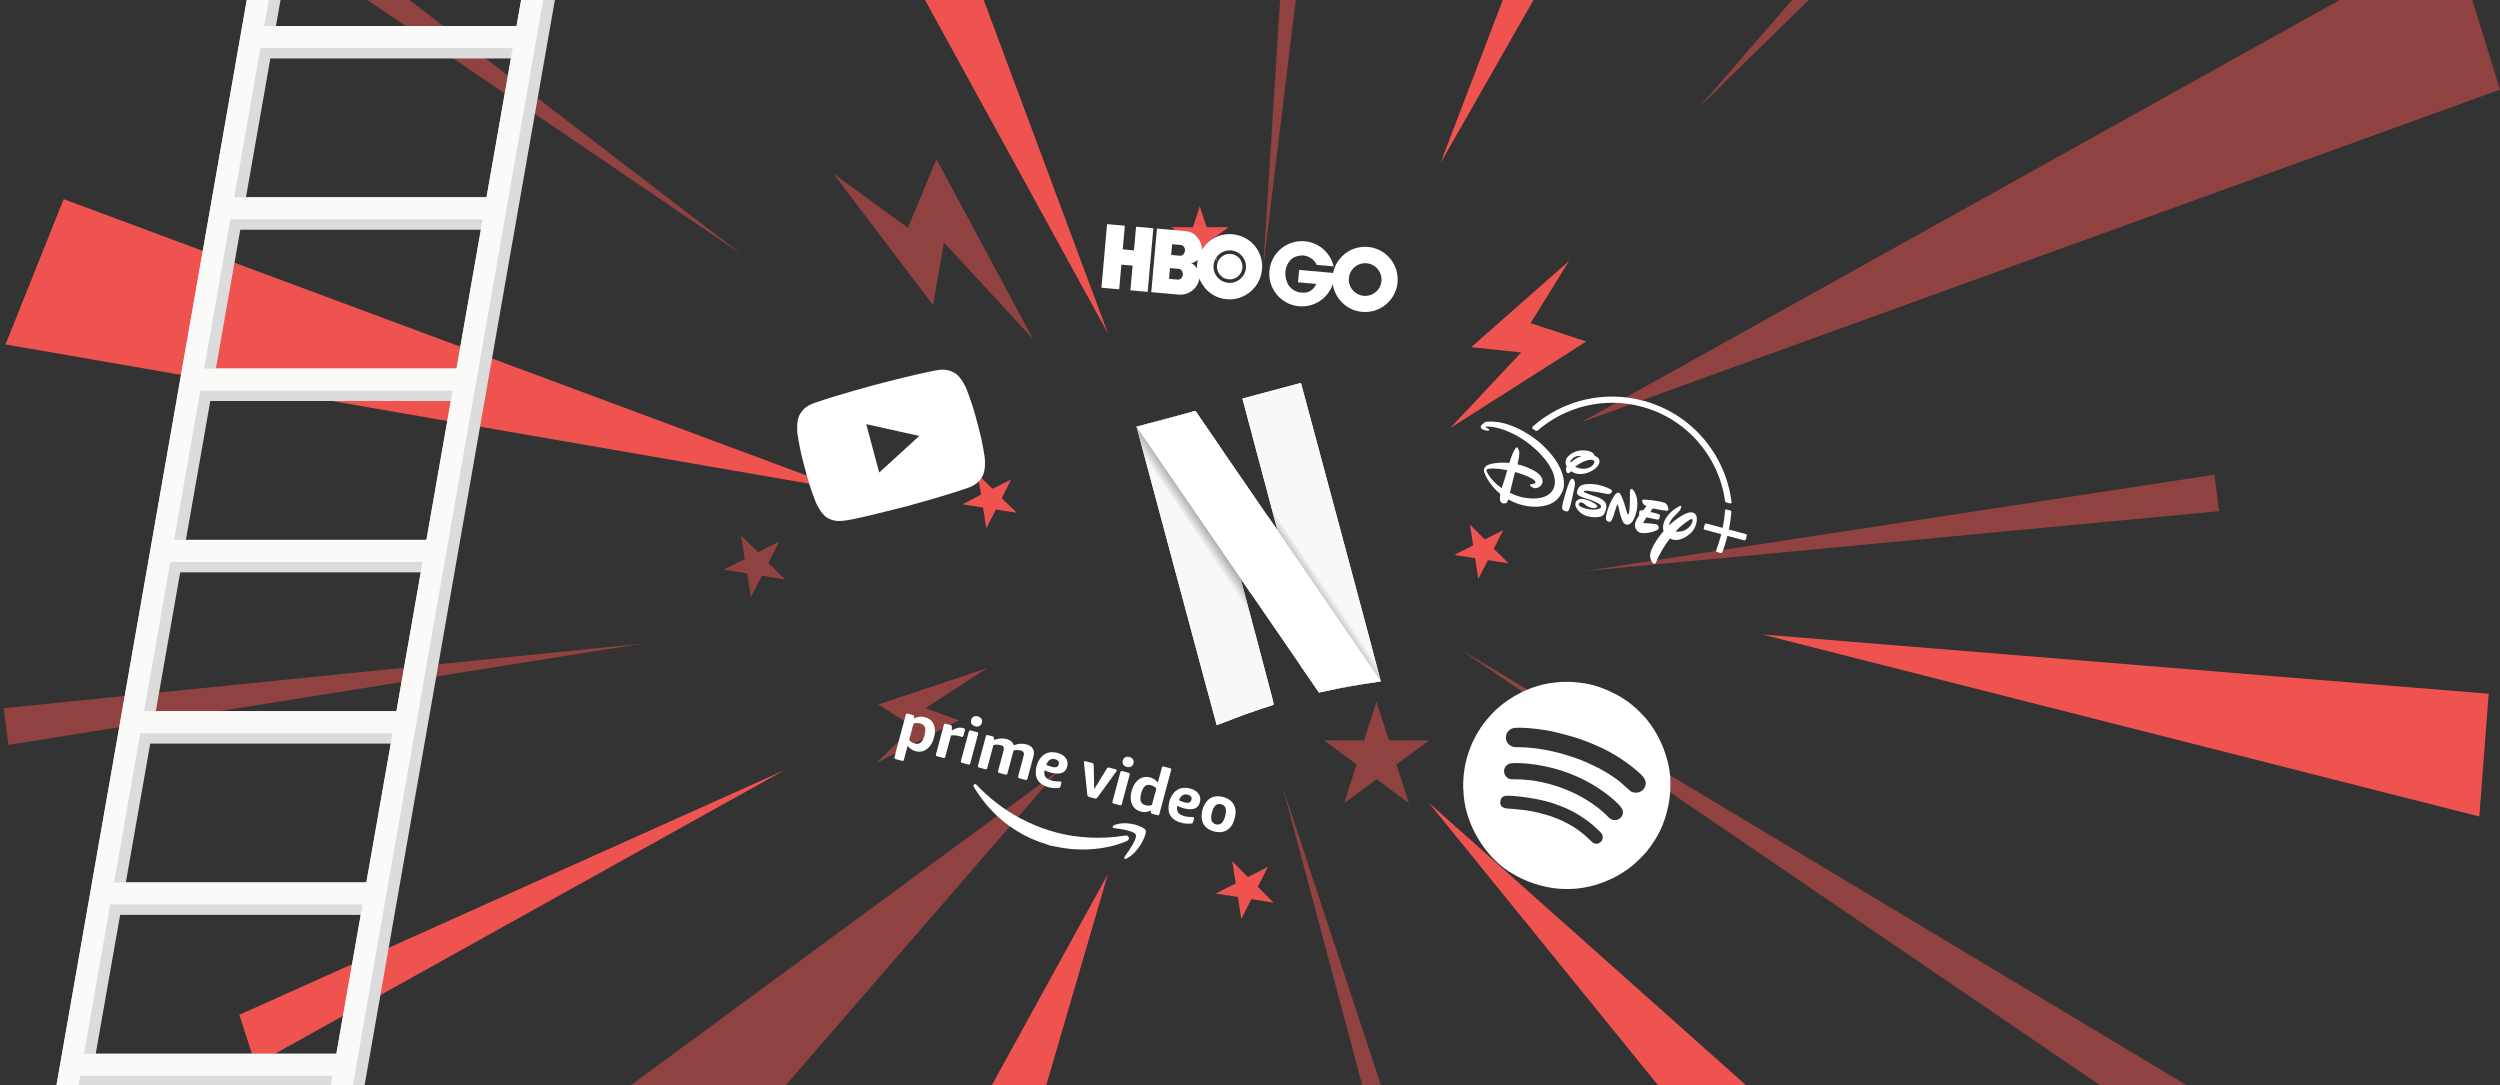 <svg width="691" height="300" viewBox="0 0 691 300" fill="none" xmlns="http://www.w3.org/2000/svg">
<rect x="0" y="0" width="691" height="300" fill="#333333" stroke="none"/>
<g clip-path="url(#clip0_80_436)">
<path d="M382.246 -198.305L349.179 73.621L366.349 -199L382.246 -198.305Z" fill="#EF5350" fill-opacity="0.5"/>
<path d="M510.233 -151.422L398.143 45.085L480.751 -171.101L510.233 -151.422Z" fill="#EF5350"/>
<path d="M600.935 -98.865L469.71 29.573L590.934 -110.384L600.935 -98.865Z" fill="#EF5350" fill-opacity="0.5"/>
<path d="M691 24.769L436.99 116.742L677.993 -17.427L691 24.769Z" fill="#EF5350" fill-opacity="0.5"/>
<path d="M613.363 141.284L437.973 157.838L612.034 131.212L613.363 141.284Z" fill="#EF5350" fill-opacity="0.5"/>
<path d="M685.277 225.675L487.11 175.376L687.878 191.756L685.277 225.675Z" fill="#EF5350"/>
<path d="M664.871 357.47L403.635 179.485L674.698 342.132L664.871 357.47Z" fill="#EF5350" fill-opacity="0.5"/>
<path d="M572.551 440.761L394.906 221.854L602.727 406.959L572.551 440.761Z" fill="#EF5350"/>
<path d="M407.739 416.972L354.613 217.803L419.07 413.383L407.739 416.972Z" fill="#EF5350" fill-opacity="0.5"/>
<path d="M201.537 432.021L306.228 241.592L243.911 455L201.537 432.021Z" fill="#EF5350"/>
<path d="M70.543 376.282L292.18 213.346L111.529 421.95L70.543 376.282Z" fill="#EF5350" fill-opacity="0.5"/>
<path d="M66.15 280.488L216.798 212.883L70.601 294.264L66.15 280.488Z" fill="#EF5350"/>
<path d="M1 195.75L177.258 177.923L2.33 205.879L1 195.75Z" fill="#EF5350" fill-opacity="0.5"/>
<path d="M17.591 55.041L233.736 135.438L1.52 95.21L17.591 55.041Z" fill="#EF5350"/>
<path d="M24.008 -68.246L205.006 70.321L17.071 -57.422L24.008 -68.246Z" fill="#EF5350" fill-opacity="0.5"/>
<path d="M220.094 -139.093L306.228 92.143L184.888 -129.022L220.094 -139.093Z" fill="#EF5350"/>
<path d="M400.86 118.305L438.436 94.4L423.058 89.306L433.695 72.116L406.641 95.963L420.457 97.41L400.86 118.305Z" fill="#EF5350"/>
<path d="M285.533 93.705L258.825 43.985L250.963 62.97L230.326 47.979L257.9 84.329L260.906 67.022L285.533 93.705Z" fill="#EF5350" fill-opacity="0.5"/>
<path d="M272.93 184.637L242.754 194.708L252.524 200.901L242.176 210.915L265.068 199.107L255.761 195.75L272.93 184.637Z" fill="#EF5350" fill-opacity="0.5"/>
<path d="M331.606 57.009L333.513 62.797H339.583L334.67 66.385L336.519 72.116L331.606 68.585L326.692 72.116L328.6 66.385L323.686 62.797H329.756L331.606 57.009Z" fill="#EF5350"/>
<path d="M380.465 194L383.91 204.64H395L385.976 211.29L389.42 222L380.465 215.35L371.511 222L374.955 211.29L366 204.64H377.021L380.465 194Z" fill="#EF5350" fill-opacity="0.5"/>
<path d="M270.196 131L274.303 135.107L279.482 132.518L276.893 137.696L281 141.714L275.286 140.821L272.607 146L271.714 140.286L266 139.393L271.178 136.714L270.196 131Z" fill="#EF5350"/>
<path d="M204.816 148L209.539 152.628L215.394 149.7L212.372 155.556L217 160.183L210.578 159.144L207.555 165L206.516 158.483L200 157.444L205.855 154.517L204.816 148Z" fill="#EF5350" fill-opacity="0.5"/>
<path d="M406.286 145L410.393 149.107L415.482 146.518L412.893 151.696L417 155.714L411.286 154.821L408.607 160L407.714 154.286L402 153.393L407.178 150.714L406.286 145Z" fill="#EF5350"/>
<path d="M340.571 238L344.914 242.419L350.476 239.6L347.657 245.086L352 249.505L345.905 248.514L343.086 254L342.171 247.905L336 246.99L341.562 244.171L340.571 238Z" fill="#EF5350"/>
</g>
<path d="M142.785 7.184H76.27L83.014 -31.191H149.529L142.785 7.184ZM134.466 54.528H67.986L74.73 16.153H141.244L134.466 54.528ZM126.182 101.872H59.668L66.412 63.497H132.926L126.182 101.872ZM117.863 149.216H51.383L58.127 110.841H124.607L117.863 149.216ZM109.579 196.559H43.065L49.809 158.185H116.323L109.579 196.559ZM101.26 243.903H34.781L41.524 205.528H108.038L101.26 243.903ZM92.976 291.247H26.462L33.206 252.872H99.72L92.976 291.247ZM84.657 338.591H18.178L24.921 300.216H91.401L84.657 338.591ZM78.564 391.857H84.657L167.672 -81.582L164.933 -84.457H158.84L151.069 -40.16H84.589L91.846 -81.582L89.108 -84.457H83.014L0 388.982L2.739 391.857H8.832L16.603 347.56H83.117L75.86 388.982L78.564 391.857Z" fill="#DCDCDC"/>
<path d="M75.825 388.981H81.918L164.933 -84.457H158.839L75.825 388.981Z" fill="#FAFAF9"/>
<path d="M0 388.982H6.093L89.108 -84.457H83.014L0 388.982Z" fill="#FAFAF9"/>
<path d="M19.101 297.341H94.961L96.022 291.247H20.197L19.101 297.341Z" fill="#FAFAF9"/>
<path d="M27.42 249.997H103.245L104.307 243.903H28.481L27.42 249.997Z" fill="#FAFAF9"/>
<path d="M35.704 202.653H111.564L112.625 196.559H36.8L35.704 202.653Z" fill="#FAFAF9"/>
<path d="M44.023 155.309H119.848L120.909 149.216H45.084L44.023 155.309Z" fill="#FAFAF9"/>
<path d="M52.307 107.965H128.167L129.228 101.872H53.403L52.307 107.965Z" fill="#FAFAF9"/>
<path d="M60.626 60.621H136.452L137.513 54.528H61.687L60.626 60.621Z" fill="#FAFAF9"/>
<path d="M68.91 13.277H144.77L145.831 7.184H70.006L68.91 13.277Z" fill="#FAFAF9"/>
<path d="M460.73 141.17C459.611 141.129 456.8 140.525 456.8 140.525L456.154 141.529C456.154 141.529 457.569 141.782 458.552 142.155C458.552 142.155 458.891 142.207 458.818 142.627C458.73 143.011 458.576 143.409 458.576 143.409C458.576 143.409 458.488 143.652 458.121 143.617C457.722 143.581 455.091 142.978 455.091 142.978L454.284 144.291C454.284 144.291 454.042 144.579 454.419 144.578C454.772 144.579 457.639 144.798 457.979 144.967C458.334 145.165 458.623 145.783 458.373 146.218C458.074 146.75 454.884 147.763 453.255 147.193C453.255 147.193 452.369 147.018 451.945 145.642C451.557 144.337 453.079 142.462 453.079 142.462C453.079 142.462 452.914 141.351 453.317 141.106C453.317 141.106 453.553 140.988 454.106 141.09L455.143 139.885C455.143 139.885 454.368 139.732 454.063 139.054C453.782 138.406 453.817 138.157 454.179 138.096C454.568 138.02 457.892 138.291 460.054 138.949C460.054 138.949 460.835 139.08 461.133 140.572C461.126 140.57 461.305 141.191 460.73 141.17ZM451.1 144.286C450.646 144.87 449.718 145.374 448.921 144.69C448.131 144.008 447.479 140.671 447.479 140.671C447.479 140.671 447.224 139.426 447.116 139.421C447.116 139.421 447.056 139.177 446.661 140.358C446.266 141.539 445.728 143.897 445.154 144.136C444.602 144.38 444.093 144.087 443.923 143.578C443.78 143.085 443.941 142.046 444.555 140.311C445.198 138.585 446.114 136.806 446.8 136.355C447.484 135.91 447.795 136.449 447.914 136.645C447.914 136.645 448.446 137.471 449.108 139.656L449.221 140.055C449.221 140.055 449.8 142.109 449.912 142.131C449.912 142.131 449.979 142.235 450.067 142.196C450.185 142.197 450.294 141.614 450.294 141.614C450.294 141.614 450.59 139.63 450.506 136.108C450.506 136.108 450.47 135.659 450.674 135.306C450.873 134.943 451.212 135.23 451.212 135.23C451.212 135.23 452.505 136.377 452.572 139C452.624 141.642 451.555 143.701 451.1 144.286ZM445.439 136.076C445.248 136.292 445.078 136.631 444.423 136.557C444.423 136.557 438.289 135.353 437.89 135.701C437.89 135.701 437.611 135.893 437.921 136.055C438.232 136.209 439.545 136.756 440.194 136.97C440.895 137.165 443.26 137.823 443.825 139.112C443.825 139.112 444.195 139.752 443.867 140.888C443.531 142.053 443.216 142.408 442.649 142.711C442.067 142.979 437.492 143.715 435.61 140.198C435.61 140.198 434.758 138.518 436.665 137.931C436.665 137.931 438.034 137.536 440.804 139.173C440.804 139.173 441.623 139.745 441.491 140.063C441.346 140.401 440.55 140.588 439.546 140.295C438.573 140.003 437.981 139.342 438.101 139.453C438.219 139.539 437.2 138.599 436.72 138.926C436.25 139.216 436.273 139.481 436.567 139.819C437.343 140.583 440.927 141.348 442.295 140.459C442.295 140.459 442.84 140.095 442.307 139.536C441.768 139 440.004 138.292 439.304 138.065C438.633 137.846 436.089 137.211 435.903 136.44C435.903 136.44 435.659 135.888 436.407 134.707C437.192 133.474 440.281 133.745 441.586 133.969C441.586 133.969 445.126 134.784 445.578 135.674C445.571 135.672 445.613 135.864 445.439 136.076ZM433.367 141.307C432.858 141.508 431.995 141.128 431.833 140.708C431.661 140.324 431.909 139.049 432.486 137.101C433.069 135.131 433.772 132.683 434.3 132.409C434.86 132.135 435.046 132.554 435.149 132.872C435.269 133.186 435.417 133.54 435.302 134.176C435.179 134.81 434.45 138.114 434.45 138.114C434.45 138.114 433.852 141.107 433.367 141.307ZM437.103 131.026C435.756 131.104 434.944 130.738 434.309 130.238C433.847 130.703 433.619 130.822 433.368 130.794C433.006 130.737 432.843 130.089 432.833 129.89C432.812 129.735 432.706 129.456 433.06 128.954C432.526 128.137 432.703 127.274 432.973 126.734C433.325 126.122 435.181 123.937 438.869 124.611C438.869 124.611 440.668 124.952 440.715 125.977L440.766 125.99C440.766 125.99 442.477 126.457 442.033 127.969C441.601 129.493 439.21 130.892 437.103 131.026ZM434.644 126.735C434.121 127.222 434.012 127.57 434.116 127.856C434.704 127.331 435.733 126.532 437.057 126.071C436.174 125.913 435.349 126.092 434.644 126.735ZM439.891 127.09C438.712 126.954 436.547 128.006 435.379 129.027C436.597 129.604 438.883 130.122 440.433 128.349C440.425 128.347 441.248 127.21 439.891 127.09ZM467.534 147.135C466.535 148.139 463.962 150.101 461.57 148.84C460.181 150.657 458.927 152.526 457.696 155.507C457.696 155.507 457.448 156.083 457.007 155.738C456.564 155.431 455.963 154.391 456.106 153.213C456.331 151.673 457.674 149.326 459.802 146.798C459.58 146.048 459.556 145.053 460.141 143.805C460.141 143.805 461.137 141.467 464.163 139.924C464.163 139.924 464.524 139.747 464.671 139.872C464.84 140.004 464.54 140.771 464.284 141.11C464.029 141.45 462.432 143.046 462.432 143.046C462.432 143.046 461.41 144.137 461.331 145.191C463.14 143.565 467.118 140.371 468.591 142.107C469.083 142.702 469.108 143.721 468.835 144.738C468.587 145.637 468.119 146.531 467.534 147.135ZM467.842 143.876C467.842 143.876 467.95 143.065 466.957 143.725C466.104 144.273 464.552 145.324 463.096 146.919C464.129 147.078 465.242 146.788 465.609 146.588C466.199 146.291 467.61 145.446 467.842 143.876ZM432.037 135.349C431.424 137.083 429.945 139.88 424.726 140.059C421.285 140.164 418.4 138.897 416.873 138.041C416.661 138.682 416.514 138.941 416.382 139.023C416.205 139.125 415.005 139.447 414.662 138.445C414.513 137.973 414.578 137.206 414.679 136.535C411.445 133.848 410.402 130.948 410.365 130.821C410.306 130.719 409.7 129.615 410.83 128.764C411.882 128.003 414.726 127.721 417.16 127.95C417.774 125.98 418.41 124.542 418.873 123.929C419.423 123.221 419.656 124.052 419.877 124.692C420.076 125.177 419.794 126.961 419.438 128.348C420.98 128.683 421.851 129.034 423.467 129.797C425.57 130.792 426.746 132.315 426.271 133.561C425.839 134.794 424.543 135.004 424.094 134.923C423.623 134.836 422.994 134.314 422.994 134.314C422.566 133.949 423.075 133.865 423.737 133.768C424.465 133.626 424.405 133.265 424.405 133.265C424.352 132.497 421.614 131.238 418.759 130.473C418.323 132.043 417.703 134.678 417.332 136.21C419.228 137.126 420.741 137.453 420.741 137.453C420.741 137.453 428.086 139.202 429.554 134.605C431.03 130.003 424.733 123.522 419.572 120.617C414.426 117.685 411.023 117.856 410.715 117.922C410.383 117.99 410.642 118.107 410.642 118.107C410.642 118.107 410.93 118.231 411.403 118.546C411.905 118.869 411.404 119.04 411.404 119.04C410.379 119.088 409.368 118.613 409.279 118.126C409.19 117.639 409.638 117.343 410.182 116.893C410.735 116.413 411.161 116.551 411.161 116.551C418.64 116.013 425.828 122.537 425.828 122.537C432.578 128.59 432.666 133.587 432.037 135.349ZM411.445 129.572C410.567 129.745 410.954 130.437 410.954 130.437C411.991 132.394 413.522 133.855 415.065 134.92C415.986 132.272 416.212 131.313 416.599 129.957C413.885 129.426 412.234 129.439 411.445 129.572Z" fill="white"/>
<path d="M482.81 148.098L482.551 149.065C482.494 149.277 482.281 149.4 482.069 149.343L477.464 148.11C477.4 148.351 477.35 148.565 477.297 148.763C476.915 150.19 476.544 151.339 476.054 152.612C475.979 152.803 475.779 152.907 475.589 152.856L474.593 152.589C474.491 152.561 474.407 152.492 474.361 152.401C474.315 152.31 474.306 152.198 474.348 152.099C474.836 150.834 475.21 149.702 475.584 148.304C475.639 148.099 475.696 147.887 475.751 147.651L471.198 146.431C470.986 146.374 470.863 146.16 470.92 145.948L471.179 144.982C471.236 144.77 471.449 144.646 471.661 144.703L476.149 145.905C476.475 144.306 476.691 142.74 476.795 141.12C476.806 141.021 476.853 140.932 476.932 140.875C477.01 140.817 477.109 140.797 477.205 140.822L478.281 141.11C478.449 141.156 478.557 141.31 478.548 141.488C478.423 143.157 478.199 144.752 477.869 146.366L482.532 147.616C482.736 147.671 482.865 147.893 482.81 148.098Z" fill="white"/>
<path d="M478.598 138.756C477.786 132.269 475.103 126.208 470.838 121.221C466.47 116.119 460.716 112.499 454.201 110.753C443.426 107.866 431.994 110.538 423.625 117.906C423.534 117.984 423.486 118.104 423.493 118.224C423.498 118.351 423.565 118.455 423.665 118.521L424.422 119.03C424.47 119.058 424.519 119.079 424.563 119.091C424.717 119.132 424.885 119.091 425.006 118.99C428.822 115.698 433.423 113.345 438.317 112.177C443.371 110.973 448.709 111.047 453.753 112.398C459.85 114.032 465.246 117.408 469.372 122.154C473.395 126.786 475.967 132.441 476.816 138.498C476.838 138.676 476.97 138.829 477.146 138.876L478.141 139.143C478.258 139.174 478.384 139.145 478.468 139.066C478.567 138.99 478.613 138.877 478.598 138.756ZM424.63 118.842L424.644 118.846C424.644 118.846 424.637 118.844 424.63 118.842ZM476.976 138.69C476.994 138.71 477.012 138.731 477.032 138.744C477.014 138.723 476.994 138.71 476.976 138.69Z" fill="white"/>
<path fill-rule="evenodd" clip-rule="evenodd" d="M343.408 110.164L348.261 128.404L353.114 146.644L350.48 142.814C350.479 142.813 350.476 142.808 350.475 142.806L359.412 183.914C362.76 188.785 364.55 191.384 364.565 191.392C364.584 191.403 365.688 191.178 367.017 190.891C371.046 190.023 376.087 189.126 379.949 188.589C380.843 188.464 381.603 188.32 381.637 188.268C381.671 188.215 376.722 169.646 370.638 147.002L359.577 105.832L343.408 110.164ZM314.147 117.947L325.192 159.166C331.267 181.837 336.265 200.402 336.299 200.422C336.334 200.442 337.702 199.933 339.34 199.291C340.978 198.65 343.249 197.789 344.387 197.379C346.132 196.75 351.369 194.979 351.986 194.81C352.165 194.761 351.928 193.831 347.524 177.293L342.874 159.828L345.141 163.131C345.492 163.641 345.601 163.801 345.943 164.298L337.008 123.201C336.286 122.15 336.665 122.702 335.838 121.498C333.055 117.445 330.694 114.009 330.591 113.86L330.404 113.591L314.147 117.947Z" fill="#F8F8F8"/>
<path fill-rule="evenodd" clip-rule="evenodd" d="M314.147 117.947L320.347 141.084L348.231 179.953C347.968 178.962 347.826 178.426 347.524 177.293L342.874 159.828L345.141 163.131C357.762 181.519 364.536 191.376 364.565 191.392C364.584 191.403 365.688 191.178 367.017 190.891C371.046 190.023 376.087 189.126 379.949 188.589C380.843 188.464 381.603 188.32 381.637 188.268C381.661 188.232 379.242 179.124 375.807 166.283L347.086 123.988L348.261 128.404L353.114 146.644L350.48 142.814C347.906 139.071 346.186 136.568 335.838 121.498C333.055 117.445 330.694 114.009 330.591 113.86L330.404 113.591L314.147 117.947Z" fill="url(#paint0_radial_80_436)"/>
<path fill-rule="evenodd" clip-rule="evenodd" d="M314.148 117.947L342.88 159.849L342.874 159.828L345.142 163.131C357.762 181.519 364.536 191.376 364.565 191.392C364.584 191.403 365.688 191.178 367.018 190.891C371.047 190.023 376.087 189.126 379.949 188.589C380.839 188.465 381.595 188.321 381.636 188.268L353.112 146.636L353.114 146.644L350.48 142.814C347.906 139.071 346.187 136.568 335.838 121.498C333.055 117.446 330.694 114.009 330.591 113.86L330.404 113.591L314.148 117.947Z" fill="white"/>
<path fill-rule="evenodd" clip-rule="evenodd" d="M343.408 110.164L348.261 128.404L353.114 146.644L350.48 142.814C350.479 142.813 350.476 142.808 350.475 142.806L359.412 183.914C362.76 188.785 364.55 191.384 364.565 191.392C364.584 191.403 365.688 191.178 367.017 190.891C371.046 190.023 376.087 189.126 379.949 188.589C380.843 188.464 381.603 188.32 381.637 188.268C381.671 188.215 376.722 169.646 370.638 147.002L359.577 105.832L343.408 110.164ZM314.147 117.947L325.192 159.166C331.267 181.837 336.265 200.402 336.299 200.422C336.334 200.442 337.702 199.933 339.34 199.291C340.978 198.65 343.249 197.789 344.387 197.379C346.132 196.75 351.369 194.979 351.986 194.81C352.165 194.761 351.928 193.831 347.524 177.293L342.874 159.828L345.141 163.131C345.492 163.641 345.601 163.801 345.943 164.298L337.008 123.201C336.286 122.15 336.665 122.702 335.838 121.498C333.055 117.445 330.694 114.009 330.591 113.86L330.404 113.591L314.147 117.947Z" fill="#F8F8F8"/>
<path fill-rule="evenodd" clip-rule="evenodd" d="M314.147 117.947L320.347 141.084L348.231 179.953C347.968 178.962 347.826 178.426 347.524 177.293L342.874 159.828L345.141 163.131C357.762 181.519 364.536 191.376 364.565 191.392C364.584 191.403 365.688 191.178 367.017 190.891C371.046 190.023 376.087 189.126 379.949 188.589C380.843 188.464 381.603 188.32 381.637 188.268C381.661 188.232 379.242 179.124 375.807 166.283L347.086 123.988L348.261 128.404L353.114 146.644L350.48 142.814C347.906 139.071 346.186 136.568 335.838 121.498C333.055 117.445 330.694 114.009 330.591 113.86L330.404 113.591L314.147 117.947Z" fill="url(#paint1_radial_80_436)"/>
<path fill-rule="evenodd" clip-rule="evenodd" d="M314.148 117.947L342.88 159.849L342.874 159.828L345.142 163.131C357.762 181.519 364.536 191.376 364.565 191.392C364.584 191.403 365.688 191.178 367.018 190.891C371.047 190.023 376.087 189.126 379.949 188.589C380.839 188.465 381.595 188.321 381.636 188.268L353.112 146.636L353.114 146.644L350.48 142.814C347.906 139.071 346.187 136.568 335.838 121.498C333.055 117.446 330.694 114.009 330.591 113.86L330.404 113.591L314.148 117.947Z" fill="white"/>
<path d="M289.562 233.505L289.574 233.459C289.635 233.414 289.725 233.401 289.791 233.431C290.127 233.508 290.449 233.595 290.779 233.695C290.848 233.714 290.922 233.758 290.953 233.828L290.941 233.874L289.562 233.505Z" fill="white"/>
<path d="M290.953 233.828C290.497 233.694 290.037 233.57 289.574 233.459C288.951 233.255 288.326 233.063 287.706 232.847C286.062 232.271 284.464 231.572 282.933 230.756C277.642 227.934 273.395 223.976 270.1 218.991C269.793 218.527 269.512 218.058 269.22 217.586C269.15 217.481 269.1 217.344 269.085 217.217C269.059 217.038 269.14 216.874 269.289 216.779C269.437 216.683 269.633 216.686 269.776 216.798C269.867 216.872 269.958 216.946 270.035 217.028C273.476 220.684 277.482 223.753 281.909 226.121C283.396 226.914 284.917 227.629 286.47 228.267C288.703 229.173 291.008 229.902 293.35 230.443C294.612 230.744 295.884 230.962 297.168 231.134C300.162 231.542 303.199 231.654 306.215 231.476C307.803 231.385 309.376 231.215 310.939 230.944C311.176 230.885 311.438 230.918 311.653 231.037C312.007 231.23 312.133 231.683 311.939 232.037C311.915 232.08 311.877 232.131 311.842 232.171C311.703 232.319 311.537 232.434 311.345 232.506C309.747 233.186 308.079 233.712 306.37 234.067C303.147 234.743 299.839 234.953 296.557 234.702C294.667 234.54 292.799 234.249 290.953 233.828Z" fill="white"/>
<path d="M280.176 205.976C280.509 205.881 280.857 205.777 281.211 205.699C282.126 205.501 283.078 205.535 283.973 205.824C284.619 206.034 285.167 206.378 285.498 206.984C285.814 207.549 285.827 208.143 285.713 208.753C285.691 208.883 285.657 209.009 285.62 209.147L284.025 215.099C283.886 215.616 283.799 215.667 283.282 215.528L281.88 215.153C281.788 215.128 281.696 215.103 281.607 215.067C281.472 215.019 281.388 214.873 281.402 214.729C281.413 214.597 281.447 214.47 281.481 214.344L282.907 209.023C282.977 208.808 283.009 208.595 283.007 208.373C283.01 207.992 282.756 207.653 282.395 207.532C281.729 207.304 281.014 207.26 280.317 207.381C280.219 207.38 280.137 207.456 280.124 207.551L278.504 213.595C278.473 213.71 278.446 213.814 278.392 213.922C278.349 214.083 278.191 214.164 278.031 214.121C277.855 214.087 277.683 214.04 277.499 213.991L276.281 213.665C275.856 213.551 275.791 213.423 275.905 212.998L277.362 207.562C277.414 207.367 277.458 207.157 277.464 206.949C277.489 206.537 277.229 206.172 276.845 206.044C276.168 205.814 275.43 205.764 274.729 205.896C274.631 205.895 274.546 205.983 274.544 206.081L272.903 212.206C272.789 212.631 272.673 212.698 272.247 212.584L270.708 212.171C270.306 212.064 270.233 211.921 270.338 211.53L272.474 203.556C272.499 203.464 272.535 203.375 272.583 203.289C272.666 203.164 272.825 203.12 272.963 203.157L274.399 203.542C274.606 203.597 274.699 203.757 274.715 203.971C274.73 204.148 274.724 204.306 274.735 204.494C274.85 204.525 274.941 204.463 275.034 204.438C275.77 204.217 276.526 204.062 277.31 204.125C277.915 204.164 278.49 204.318 279.034 204.587C279.543 204.846 279.939 205.297 280.126 205.84C280.14 205.881 280.157 205.91 280.174 205.939C280.159 205.947 280.171 205.95 280.176 205.976Z" fill="white"/>
<path d="M302.463 218.082C302.593 217.87 302.721 217.67 302.852 217.459C303.857 215.82 304.86 214.192 305.866 212.552L305.99 212.364C306.103 212.172 306.332 212.098 306.539 212.154L308.286 212.622C308.722 212.739 308.78 212.89 308.52 213.263L307.341 214.906C306.036 216.699 304.727 218.504 303.421 220.297C303.38 220.359 303.327 220.419 303.285 220.482C303.14 220.702 302.856 220.798 302.609 220.707C302.107 220.56 301.601 220.425 301.092 220.301C300.733 220.217 300.569 220.001 300.529 219.645C300.445 218.81 300.353 217.96 300.269 217.124C300.063 215.135 299.845 213.143 299.642 211.143C299.61 210.987 299.607 210.814 299.613 210.655C299.64 210.416 299.751 210.323 299.981 210.384C300.639 210.548 301.291 210.735 301.934 210.908C302.21 210.981 302.287 211.199 302.292 211.459C302.301 211.93 302.307 212.412 302.328 212.885C302.371 214.609 302.4 216.341 302.443 218.064C302.429 218.072 302.44 218.076 302.463 218.082Z" fill="white"/>
<path d="M263.075 201.862C263.162 201.861 263.243 201.833 263.308 201.777C263.57 201.625 263.841 201.488 264.12 201.366C264.84 201.067 265.649 201.037 266.38 201.294C266.676 201.386 266.755 201.506 266.701 201.799C266.619 202.196 266.5 202.595 266.395 202.986C266.364 203.15 266.312 203.296 266.246 203.451C266.145 203.645 266.043 203.704 265.83 203.672C265.666 203.64 265.519 203.589 265.362 203.534C264.61 203.259 263.823 203.208 263.035 203.255C262.858 203.27 262.828 203.385 262.794 203.511L261.316 209.027C261.288 209.13 261.263 209.222 261.224 209.322C261.173 209.469 261.027 209.553 260.878 209.513C260.794 209.503 260.702 209.478 260.622 209.457L259.128 209.056C259.048 209.035 258.956 209.01 258.878 208.977C258.732 208.925 258.651 208.768 258.679 208.616C258.693 208.521 258.717 208.429 258.742 208.337L260.836 200.523C260.977 199.994 261.05 199.953 261.579 200.094L262.682 200.39C262.981 200.47 263.091 200.61 263.094 200.919C263.098 201.228 263.09 201.534 263.075 201.862Z" fill="white"/>
<path d="M313.708 227.917C314.46 228.143 315.195 228.39 315.878 228.782C316.069 228.895 316.246 229.016 316.417 229.16C316.653 229.335 316.758 229.634 316.719 229.919C316.678 230.253 316.6 230.589 316.488 230.916C315.812 232.841 314.695 234.574 313.231 235.992C312.7 236.503 312.105 236.934 311.458 237.278C311.327 237.354 311.179 237.4 311.029 237.409C310.795 237.408 310.688 237.257 310.735 237.035C310.777 236.923 310.831 236.815 310.908 236.712C311.599 235.74 312.276 234.776 312.885 233.744C313.232 233.184 313.525 232.598 313.775 231.987C313.859 231.764 313.933 231.537 313.971 231.301C314.064 230.907 313.901 230.506 313.552 230.29C313.227 230.079 312.878 229.912 312.505 229.787C311.46 229.458 310.39 229.221 309.308 229.078L307.871 228.878C307.719 228.85 307.584 228.801 307.54 228.642C307.497 228.482 307.568 228.354 307.686 228.237C307.811 228.136 307.957 228.051 308.117 228.008C309.13 227.627 310.182 227.515 311.258 227.544C312.083 227.593 312.897 227.725 313.708 227.917Z" fill="white"/>
<path d="M311.153 218.193L310.045 222.33C309.96 222.553 309.829 222.629 309.596 222.579C308.973 222.424 308.364 222.261 307.746 222.083C307.516 222.022 307.444 221.879 307.479 221.655C307.486 221.583 307.508 221.502 307.526 221.433L309.657 213.482C309.764 213.128 309.884 213.05 310.24 213.145L311.894 213.588C312.251 213.684 312.326 213.815 312.231 214.171L311.153 218.193Z" fill="white"/>
<path d="M266.7 206.258L267.794 202.178C267.879 201.906 268.01 201.83 268.289 201.892C268.889 202.041 269.487 202.201 270.081 202.373C270.346 202.443 270.405 202.545 270.357 202.816C270.341 202.922 270.316 203.014 270.288 203.118L268.238 210.771C268.204 210.897 268.158 211.02 268.113 211.144C268.061 211.29 267.919 211.363 267.766 211.334C267.694 211.327 267.637 211.312 267.568 211.293L265.971 210.865C265.913 210.85 265.867 210.838 265.813 210.811C265.655 210.756 265.551 210.593 265.583 210.429C265.596 210.334 265.621 210.242 265.645 210.15C265.998 208.878 266.349 207.567 266.7 206.258Z" fill="white"/>
<path d="M270.334 198.031C270.521 198.069 270.695 198.152 270.852 198.256C271.417 198.629 271.594 199.255 271.349 199.941C271.143 200.526 270.566 200.888 269.943 200.82C269.678 200.799 269.414 200.728 269.174 200.614C268.552 200.312 268.199 199.7 268.467 198.885C268.754 198.088 269.414 197.784 270.334 198.031Z" fill="white"/>
<path d="M312.183 209.245C312.419 209.283 312.637 209.391 312.831 209.541C313.233 209.834 313.432 210.33 313.326 210.819C313.137 211.89 312.295 212.23 311.37 211.958C311.244 211.924 311.124 211.867 311.003 211.81C310.337 211.447 310.117 210.797 310.398 210.023C310.625 209.406 311.246 209.067 311.939 209.191C312.022 209.202 312.106 209.212 312.183 209.245Z" fill="white"/>
<path d="M258.346 203.009C258.461 202.399 258.457 201.77 258.36 201.165C258.154 200.051 257.624 199.133 256.588 198.585C255.398 197.97 254.187 197.941 252.946 198.434C252.859 198.484 252.763 198.52 252.659 198.542C252.639 198.524 252.619 198.506 252.622 198.495C252.618 198.371 252.626 198.25 252.623 198.125C252.608 197.814 252.52 197.679 252.21 197.596C251.865 197.504 251.506 197.42 251.164 197.316C250.903 197.234 250.653 197.204 250.413 197.361C249.336 201.383 248.255 205.416 247.192 209.43C247.277 209.711 247.494 209.819 247.762 209.878C248.178 209.977 248.589 210.1 249.003 210.21C249.727 210.404 249.727 210.404 249.917 209.692L250.795 206.417C250.817 206.337 250.807 206.235 250.906 206.188C251.36 206.79 251.987 207.254 252.693 207.517C253.676 207.891 254.663 207.885 255.618 207.401C256.319 207.035 256.912 206.48 257.327 205.803C257.89 204.943 258.168 203.996 258.346 203.009ZM254.963 204.652C254.787 204.986 254.517 205.259 254.188 205.429C253.821 205.602 253.414 205.653 253.023 205.548C252.428 205.426 251.887 205.146 251.444 204.731C251.333 204.64 251.286 204.492 251.335 204.357L251.892 202.277C252.077 201.588 252.273 200.901 252.446 200.209C252.478 200.045 252.607 199.932 252.771 199.914C253.483 199.785 254.175 199.822 254.828 200.145C255.292 200.343 255.623 200.764 255.698 201.265C255.772 201.679 255.767 202.109 255.683 202.517C255.554 203.271 255.357 204.006 254.963 204.652Z" fill="white"/>
<path d="M341.416 225.538L341.404 225.584C341.37 225.526 341.366 225.451 341.404 225.4L341.429 225.308C341.429 225.308 341.432 225.296 341.443 225.299L341.432 225.296L341.463 225.181L341.485 225.187C341.489 225.176 341.477 225.173 341.48 225.161C341.516 224.937 341.528 224.706 341.526 224.484C341.508 222.853 340.822 221.598 339.375 220.792C338.697 220.425 337.968 220.205 337.202 220.123C335.589 219.937 334.253 220.466 333.318 221.792C332.414 223.052 332.013 224.595 332.166 226.139C332.284 227.537 332.988 228.588 334.22 229.275C334.875 229.636 335.598 229.879 336.349 229.969C338.839 230.329 340.329 228.769 340.914 227.227L340.903 227.224L340.946 227.063C340.953 226.991 340.957 226.93 341.038 226.903L341.032 226.926C341.035 226.914 341.053 226.894 341.067 226.886L341.421 225.564C341.425 225.553 341.413 225.55 341.416 225.538ZM338.073 226.983C337.94 227.205 337.778 227.396 337.573 227.563C337.225 227.851 336.761 227.973 336.315 227.891C336.091 227.855 335.872 227.797 335.666 227.692C335.208 227.471 334.892 227.042 334.817 226.541C334.74 226.139 334.741 225.72 334.812 225.32C334.936 224.627 335.106 223.946 335.445 223.323C335.574 223.074 335.759 222.84 335.959 222.647C336.323 222.301 336.83 222.154 337.322 222.249C337.546 222.285 337.765 222.343 337.971 222.447C338.406 222.663 338.705 223.063 338.798 223.544C338.885 223.998 338.88 224.477 338.783 224.931C338.739 225.141 338.695 225.351 338.628 225.555C338.527 226.07 338.337 226.548 338.073 226.983Z" fill="white"/>
<path d="M323.366 212.327L321.769 211.899C321.332 211.782 321.23 211.841 321.113 212.278L320.115 216.001C320.094 216.081 320.107 216.171 320.028 216.236C319.928 216.197 319.889 216.112 319.82 216.045C318.813 215.024 317.595 214.562 316.174 214.809C315.178 214.986 314.426 215.585 313.833 216.374C313.26 217.132 312.94 218.007 312.719 218.921C312.492 219.771 312.462 220.662 312.638 221.522C312.85 222.478 313.31 223.291 314.155 223.813C315.303 224.539 316.527 224.658 317.808 224.151C317.901 224.127 317.969 224.059 318.078 224.064C318.102 224.205 318.111 224.356 318.097 224.5C318.094 224.696 318.221 224.865 318.416 224.918L318.692 224.992C319.105 225.102 319.505 225.222 319.91 225.318C320.232 225.404 320.351 225.325 320.452 224.995L323.697 212.884C323.781 212.524 323.711 212.419 323.366 212.327ZM318.997 220.221L318.437 222.312C318.423 222.456 318.308 222.561 318.167 222.585C317.532 222.747 316.866 222.704 316.27 222.446C315.757 222.247 315.384 221.802 315.268 221.266C315.183 220.849 315.184 220.431 315.258 220.019C315.36 219.271 315.614 218.551 315.975 217.896C316.084 217.716 316.203 217.551 316.355 217.395C316.717 217.011 317.253 216.847 317.768 216.948C318.392 217.054 318.971 217.332 319.455 217.732C319.58 217.815 319.624 217.975 319.572 218.121C319.358 218.827 319.185 219.52 318.997 220.221Z" fill="white"/>
<path d="M289.069 213.052C289.888 213.443 290.769 213.692 291.668 213.785C292.192 213.851 292.715 213.831 293.228 213.71C293.825 213.55 294.315 213.238 294.63 212.706C295.42 211.366 295.19 209.741 293.83 208.797C293.159 208.359 292.399 208.069 291.601 207.966C289.731 207.687 288.279 208.369 287.274 209.96C286.578 211.042 286.3 212.26 286.29 213.539C286.283 215.175 287.051 216.353 288.493 217.085C289.314 217.514 290.208 217.717 291.118 217.813C291.6 217.856 292.09 217.864 292.573 217.808C292.865 217.776 293.046 217.652 293.114 217.35C293.177 217.071 293.265 216.787 293.342 216.5C293.435 216.155 293.325 216.015 292.97 216.006C292.615 215.997 292.275 215.98 291.923 215.959C291.171 215.918 290.435 215.721 289.756 215.403C288.832 214.946 288.425 213.938 288.759 212.919C288.86 212.959 288.972 213.001 289.069 213.052ZM289.253 211.216C289.361 210.95 289.512 210.707 289.683 210.482C290.253 209.736 291.054 209.642 291.777 209.885C291.981 209.952 292.175 210.054 292.349 210.186C292.614 210.393 292.735 210.721 292.684 211.052C292.666 211.257 292.599 211.46 292.489 211.64C292.24 212.017 291.861 212.1 291.437 212.073C291.18 212.065 290.921 212.021 290.675 211.93C290.227 211.81 289.776 211.652 289.347 211.463C289.18 211.394 289.18 211.394 289.253 211.216Z" fill="white"/>
<path d="M327.797 223.552C328.476 223.685 329.176 223.737 329.86 223.575C330.549 223.439 331.125 222.99 331.43 222.358C331.621 221.966 331.738 221.529 331.757 221.091C331.793 219.992 331.31 219.173 330.412 218.575C329.906 218.255 329.339 218.029 328.758 217.898C326.815 217.426 325.083 218.009 323.968 219.779C323.224 220.947 322.933 222.261 322.982 223.641C323.033 225.059 323.74 226.098 324.955 226.805C325.481 227.094 326.051 227.309 326.632 227.44C327.474 227.653 328.356 227.717 329.229 227.63C329.596 227.593 329.707 227.5 329.803 227.144L330.024 226.316C330.102 225.98 329.995 225.828 329.64 225.819C329.369 225.82 329.112 225.813 328.844 225.803C328.025 225.781 327.211 225.6 326.467 225.252C325.726 224.894 325.317 224.304 325.32 223.467C325.324 223.222 325.339 222.98 325.381 222.732C325.438 222.748 325.496 222.763 325.536 222.798C326.257 223.139 327.012 223.403 327.797 223.552ZM325.888 221.07C326.089 220.643 326.309 220.234 326.683 219.94C327.259 219.491 327.888 219.488 328.537 219.735C328.594 219.75 328.634 219.786 328.691 219.801C329.462 220.143 329.485 220.839 329.169 221.419C328.931 221.848 328.506 221.919 328.059 221.885C327.817 221.87 327.569 221.828 327.331 221.752C326.863 221.614 326.413 221.457 325.971 221.265C325.871 221.225 325.837 221.167 325.888 221.07Z" fill="white"/>
<path d="M267.069 107.348C267.069 107.348 265.73 104.188 263.912 103.123C261.601 101.699 259.553 102.248 258.607 102.388C251.806 103.699 241.814 106.376 241.814 106.376L241.797 106.381C241.797 106.381 231.805 109.058 225.26 111.323C224.352 111.68 222.327 112.241 221.033 114.613C219.99 116.443 220.411 119.85 220.411 119.85C220.411 119.85 220.966 123.826 222.002 127.692L222.971 131.311C224.003 135.16 225.515 138.898 225.515 138.898C225.515 138.898 226.854 142.058 228.672 143.123C231.001 144.542 233.348 143.838 234.459 143.748C238.371 143.097 250.775 139.887 250.775 139.887C250.775 139.887 260.779 137.187 267.325 134.923C268.232 134.566 270.257 134.005 271.552 131.633C272.594 129.802 272.173 126.396 272.173 126.396C272.173 126.396 271.618 122.42 270.582 118.554L269.613 114.935C268.577 111.069 267.069 107.348 267.069 107.348ZM243.011 130.615L239.426 117.234L254.092 120.494L243.011 130.615Z" fill="white"/>
<path fill-rule="evenodd" clip-rule="evenodd" d="M438.237 188.92C436.895 188.707 436.293 188.635 434.738 188.502C434.176 188.454 432.443 188.447 431.619 188.489C431.079 188.516 430.181 188.593 429.809 188.644C429.68 188.661 429.329 188.707 429.029 188.745C423.104 189.498 417.049 192.558 412.6 197.047C412.1 197.551 410.747 199.104 410.395 199.577C410.28 199.733 410.097 199.971 409.989 200.108C409.307 200.968 407.863 203.372 407.284 204.61C407.172 204.849 407.015 205.179 406.936 205.344C406.771 205.684 406.414 206.584 406.009 207.684C405.655 208.643 405.056 210.877 404.911 211.78C404.678 213.222 404.591 213.876 404.525 214.663C404.463 215.411 404.404 217.036 404.42 217.568C404.442 218.298 404.565 220.175 404.596 220.247C404.616 220.294 404.635 220.417 404.638 220.522C404.643 220.702 404.661 220.838 404.803 221.731C406.07 229.719 411.537 237.837 418.126 241.513C418.234 241.573 418.674 241.824 419.105 242.07C422.967 244.275 428.32 245.723 432.594 245.717C432.811 245.717 433.184 245.717 433.421 245.717C439.876 245.727 446.883 243.059 451.85 238.7C453.129 237.578 455.466 235.126 455.547 234.82C455.561 234.769 455.608 234.703 455.65 234.675C455.824 234.562 457.214 232.548 457.695 231.711C457.814 231.505 458.001 231.182 458.111 230.993C460.237 227.334 461.652 222.011 461.691 217.534C461.695 217.059 461.699 216.586 461.7 216.483C461.769 210.509 458.979 203.232 454.77 198.408C454.279 197.845 453.378 196.881 453.331 196.868C453.314 196.864 453.2 196.751 453.077 196.618C452.835 196.357 451.701 195.336 451.25 194.975C451.097 194.852 450.79 194.609 450.567 194.435C450.345 194.262 450.071 194.047 449.96 193.958C449.743 193.784 448.321 192.84 447.997 192.654C444.58 190.689 441.179 189.388 438.237 188.92ZM436.204 204.091C437.626 204.583 439.777 205.409 440.639 205.794C440.861 205.893 441.264 206.069 441.535 206.186C445.839 208.047 450.378 211.012 453.554 214.037C455.021 215.435 455.278 216.786 454.319 218.076C453.454 219.241 451.505 219.457 450.477 218.503C449.602 217.691 447.896 216.179 447.649 215.997C447.493 215.883 447.282 215.722 447.18 215.641C446.219 214.879 444.073 213.496 442.688 212.747C442.508 212.649 442.198 212.48 441.999 212.37C441.591 212.145 440.231 211.489 439.034 210.941C433.212 208.274 425.414 206.492 419.713 206.525C418.763 206.531 418.548 206.508 418.066 206.354C415.601 205.563 415.627 202.114 418.104 201.297C419.32 200.897 424.534 201.285 428.69 202.085C429.962 202.33 435.014 203.679 436.204 204.091ZM431.597 213.002C435.269 214.194 438.693 215.827 441.812 217.874C445.348 220.194 448.329 222.923 448.53 224.025C448.962 226.389 446.11 227.635 444.499 225.787C444.007 225.222 442.284 223.706 441.303 222.974C437.408 220.069 433.01 217.969 428.039 216.64C424.784 215.77 421.838 215.392 418.315 215.392C417.365 215.392 417.062 215.311 416.59 214.93C414.956 213.614 415.766 211.091 417.866 210.953C421.564 210.712 427.07 211.533 431.597 213.002ZM430.028 222.286C430.415 222.432 431.054 222.672 431.449 222.822C434.487 223.969 437.778 225.926 440.308 228.088C441.166 228.821 442.553 230.168 442.712 230.422C443.683 231.972 442.08 233.806 440.441 233.02C440.318 232.961 439.896 232.597 439.504 232.212C436.462 229.226 433.323 227.292 428.978 225.725C427.152 225.067 423.496 224.163 421.932 223.983C421.805 223.968 421.439 223.924 421.119 223.885C420.093 223.758 418.65 223.611 418.116 223.578C417.831 223.56 417.264 223.528 416.857 223.505C415.154 223.411 414.395 222.593 414.755 221.24C415.035 220.187 415.611 219.878 417.171 219.944C421.362 220.12 426.988 221.145 430.028 222.286Z" fill="white"/>
<path d="M376.934 81.766C374.45 81.544 372.613 79.347 372.835 76.863C373.057 74.378 375.254 72.544 377.738 72.766C380.223 72.988 382.056 75.182 381.834 77.667C381.612 80.151 379.419 81.988 376.934 81.766ZM378.108 68.249C373.147 67.806 368.768 71.468 368.325 76.427C367.882 81.384 371.543 85.763 376.503 86.206C381.461 86.649 385.84 82.988 386.283 78.031C386.726 73.072 383.065 68.692 378.108 68.249Z" fill="white"/>
<path d="M358.77 78.028L363.823 78.479C362.405 81.627 359.38 80.812 359.38 80.812C356.902 80.544 355.918 78.41 355.918 78.41C354.164 74.613 356.478 72.139 356.478 72.139C357.574 70.554 360.072 70.595 360.072 70.595C363.094 70.865 363.93 73.214 363.93 73.214L368.621 73.633C367.767 69.939 364.624 67.044 360.642 66.688C355.685 66.246 351.307 69.908 350.864 74.866C350.421 79.824 354.08 84.204 359.038 84.647C363.999 85.09 368.377 81.428 368.82 76.471C368.85 76.134 368.859 75.802 368.852 75.473L359.077 74.6L358.77 78.028Z" fill="white"/>
<path d="M339.581 77.211C341.524 77.385 343.236 75.95 343.409 74.009C343.583 72.066 342.152 70.351 340.209 70.177C338.268 70.004 336.552 71.438 336.379 73.381C336.205 75.322 337.639 77.038 339.581 77.211ZM335.421 73.295C335.642 70.822 337.826 69 340.295 69.221C342.766 69.442 344.591 71.621 344.37 74.095C344.15 76.564 341.966 78.388 339.496 78.167C337.026 77.947 335.201 75.764 335.421 73.295ZM329.193 72.739C329.751 72.716 330.73 72.168 331.092 71.791C330.933 72.283 330.796 73.732 330.884 74.244C330.564 73.64 329.748 72.859 329.193 72.739ZM326.4 67.715C327.103 67.778 327.594 68.521 327.523 69.312C327.453 70.101 326.837 70.748 326.134 70.685L323.717 70.469L323.983 67.499L326.4 67.715ZM325.801 74.312C326.505 74.375 326.996 75.118 326.926 75.911C326.855 76.701 326.24 77.345 325.536 77.282L323.12 77.066L323.385 74.096L325.801 74.312ZM339.087 82.708C344.011 83.147 348.383 79.412 348.822 74.49C349.271 69.46 345.615 65.196 340.691 64.754C335.772 64.309 332.936 67.704 332.186 69.111C332.387 66.919 330.457 64.136 327.928 63.906L319.781 63.178L318.211 80.753L325.806 81.434C328.87 81.708 331.285 79.249 331.491 76.975C332.065 78.469 334.167 82.271 339.087 82.708ZM317.215 80.671L312.44 80.244L313.049 73.425L309.949 73.148L309.34 79.967L304.439 79.529L305.993 61.949L310.91 62.389L310.326 68.929L313.426 69.206L314.01 62.666L318.786 63.092L317.215 80.671Z" fill="white"/>
<defs>
<radialGradient id="paint0_radial_80_436" cx="0" cy="0" r="1" gradientUnits="userSpaceOnUse" gradientTransform="translate(347.039 152.829) rotate(-34.098) scale(10.664 390.602)">
<stop/>
<stop offset="1" stop-opacity="0"/>
</radialGradient>
<radialGradient id="paint1_radial_80_436" cx="0" cy="0" r="1" gradientUnits="userSpaceOnUse" gradientTransform="translate(347.039 152.829) rotate(-34.098) scale(10.664 390.602)">
<stop/>
<stop offset="1" stop-opacity="0"/>
</radialGradient>
<clipPath id="clip0_80_436">
<rect width="690" height="654" fill="white" transform="translate(1 -199)"/>
</clipPath>
</defs>
</svg>
